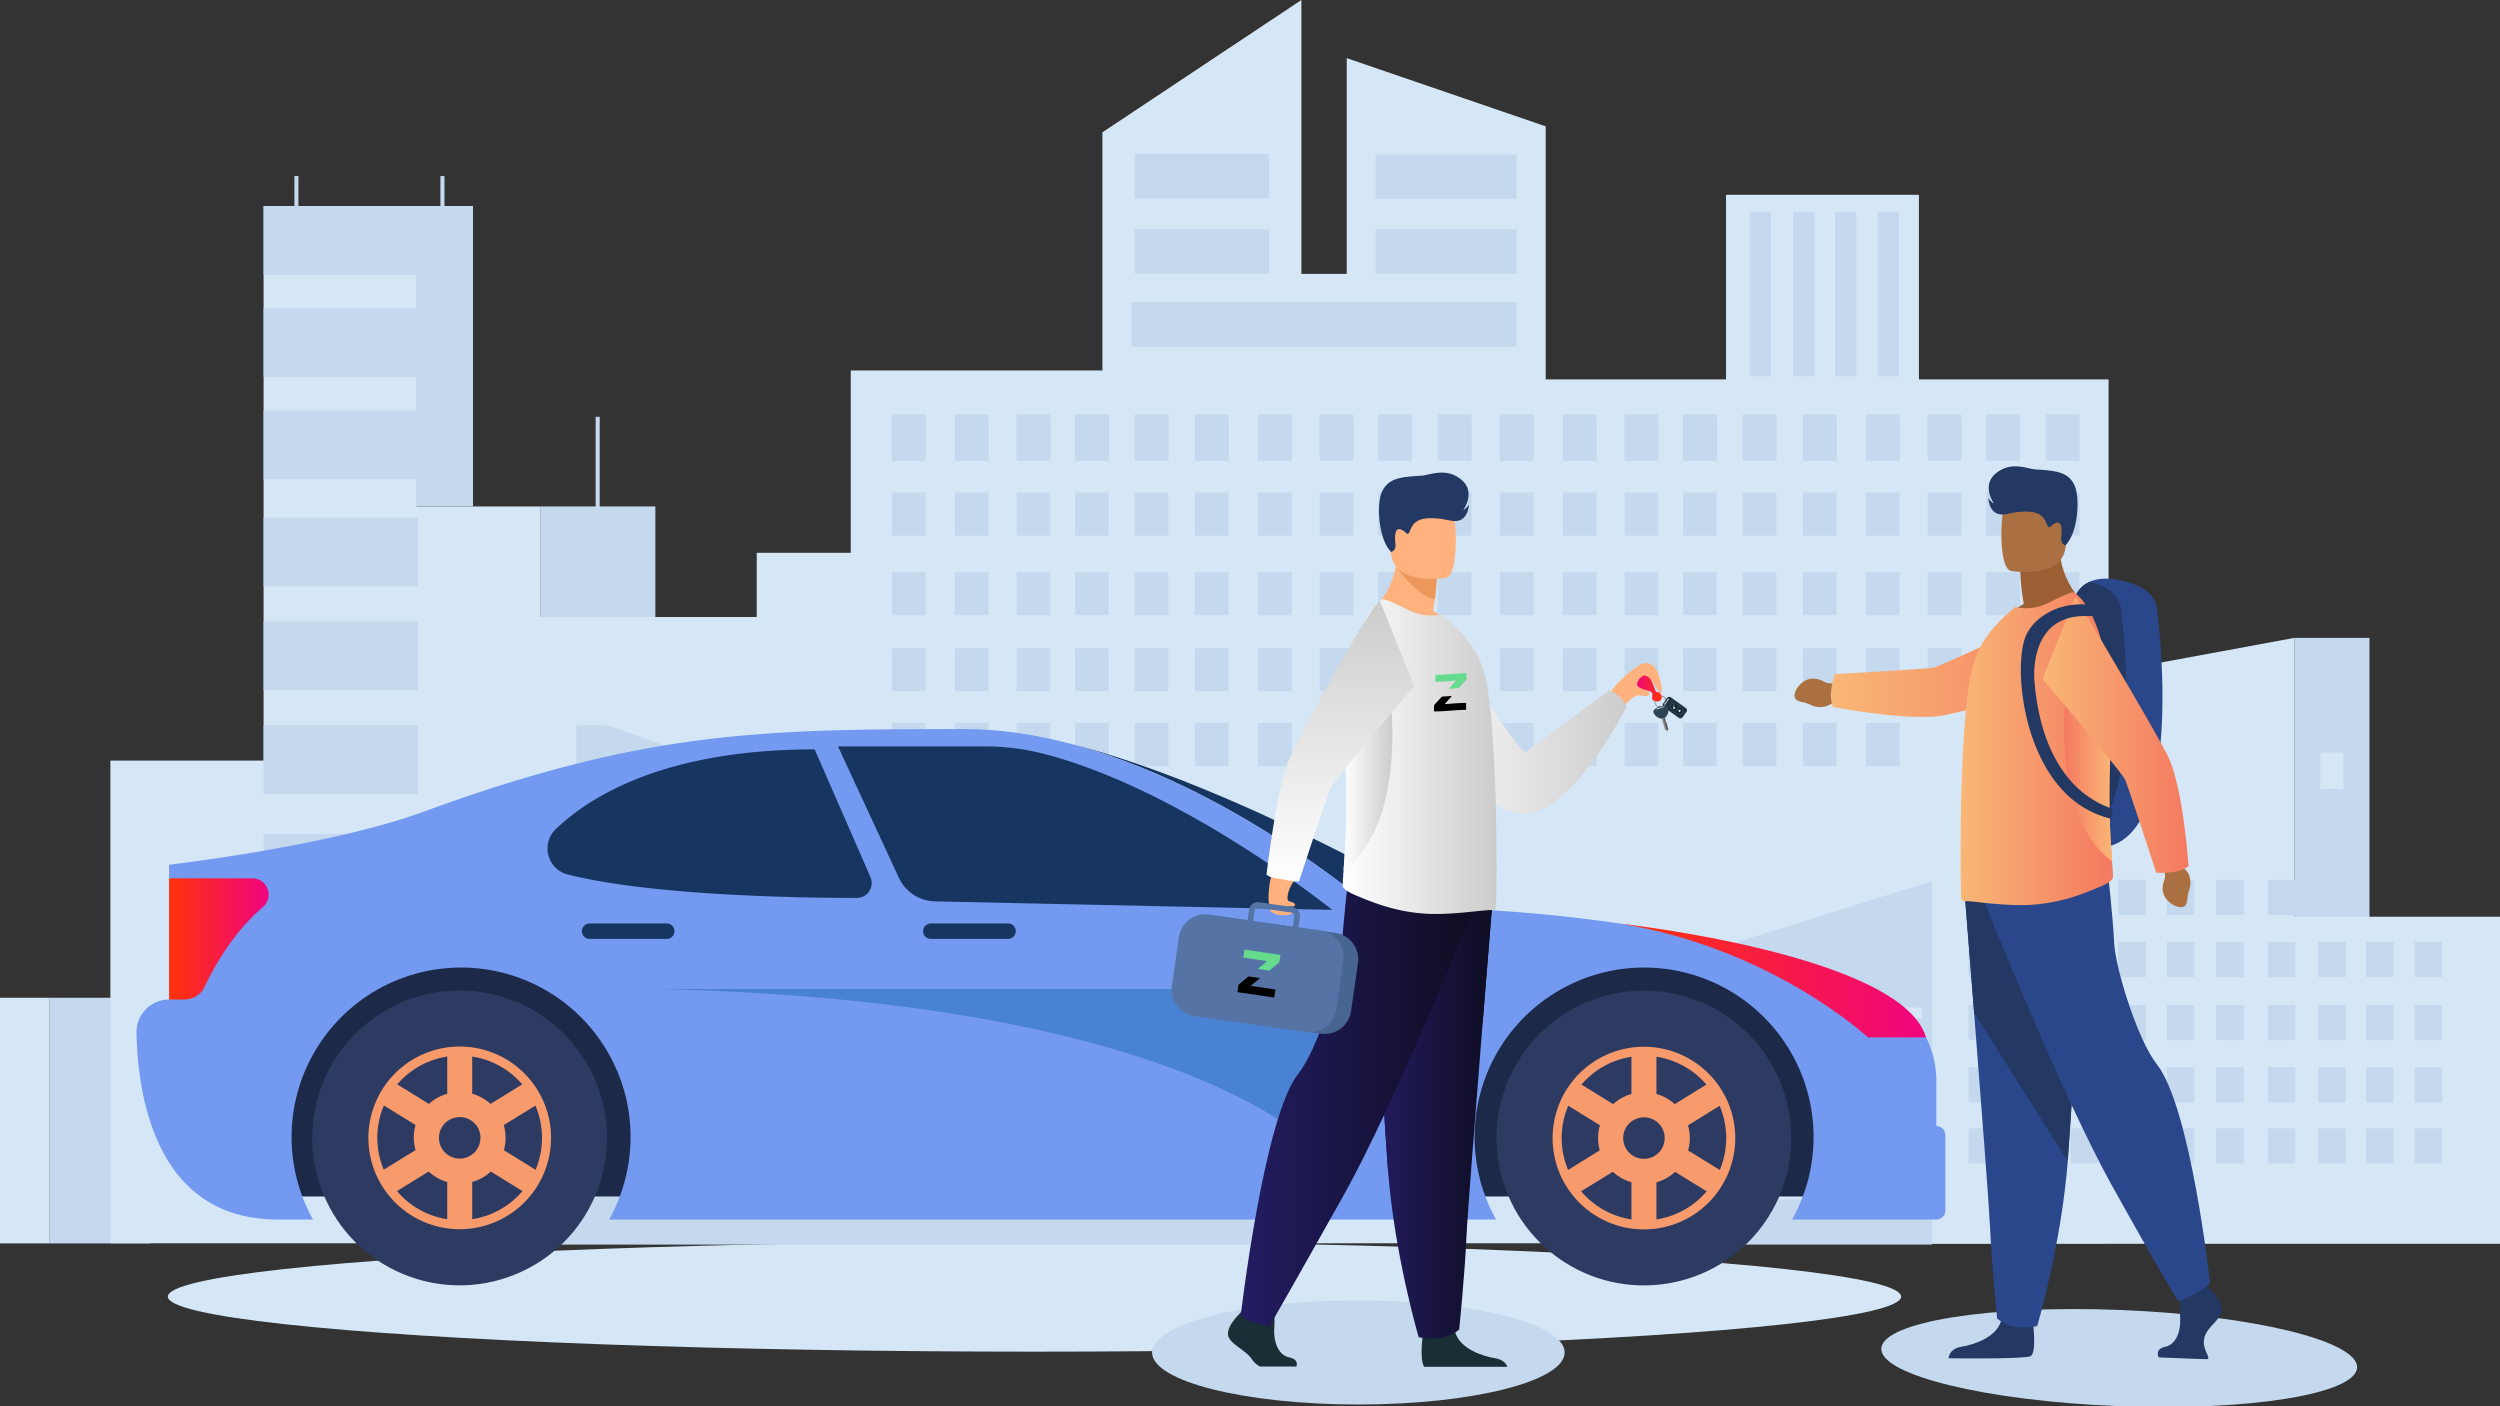 <svg id="Layer_1" data-name="Layer 1" xmlns="http://www.w3.org/2000/svg" xmlns:xlink="http://www.w3.org/1999/xlink" viewBox="0 0 940.79 529.19"><rect x="0" y="0" width="940.79" height="529.19" fill="#333333" stroke="none"/><defs><style>.cls-1{fill:#d5e7f7;}.cls-2{fill:#c4d9ed;}.cls-3{fill:#adc9e0;}.cls-4{fill:#1c2948;}.cls-5{fill:#163560;}.cls-6{fill:#739af0;}.cls-7{fill:url(#linear-gradient);}.cls-8{fill:url(#linear-gradient-2);}.cls-9{fill:#4a82d3;}.cls-10{fill:#2d3a62;}.cls-11{fill:#f79a6c;}.cls-12{fill:#1f3341;}.cls-13{fill:#2d4454;}.cls-14{fill:#122633;}.cls-15{fill:#fff;}.cls-16{fill:#85878a;}.cls-17{fill:#555658;}.cls-18{fill:#808184;}.cls-19{fill:url(#linear-gradient-3);}.cls-20{fill:#1a2e35;}.cls-21{fill:url(#linear-gradient-4);}.cls-22{fill:url(#linear-gradient-5);}.cls-23{fill:url(#linear-gradient-6);}.cls-24{fill:#ffb27d;}.cls-25{fill:url(#linear-gradient-7);}.cls-26{fill:#ed975d;}.cls-27{fill:url(#linear-gradient-8);}.cls-28{fill:url(#linear-gradient-9);}.cls-29{fill:#233862;}.cls-30{fill:url(#linear-gradient-10);}.cls-31{fill:#466591;}.cls-32{fill:#5574a5;}.cls-33{fill:#66db8e;}.cls-34{fill:#2b478b;}.cls-35{fill:#ab7041;}.cls-36{fill:#9c5f33;}.cls-37{fill:url(#linear-gradient-11);}.cls-38{fill:url(#linear-gradient-12);}.cls-39{fill:url(#linear-gradient-13);}.cls-40{fill:url(#linear-gradient-14);}</style><linearGradient id="linear-gradient" x1="609.93" y1="368.99" x2="724.77" y2="368.99" gradientUnits="userSpaceOnUse"><stop offset="0" stop-color="#fe330a"/><stop offset="1" stop-color="#f0047f"/></linearGradient><linearGradient id="linear-gradient-2" x1="63.64" y1="353.32" x2="101.12" y2="353.32" xlink:href="#linear-gradient"/><linearGradient id="linear-gradient-3" x1="615.49" y1="258.5" x2="625.37" y2="258.5" gradientUnits="userSpaceOnUse"><stop offset="0" stop-color="#f0047f"/><stop offset="1" stop-color="#fe330a"/></linearGradient><linearGradient id="linear-gradient-4" x1="516.22" y1="420.63" x2="561.55" y2="420.63" gradientUnits="userSpaceOnUse"><stop offset="0" stop-color="#231c62"/><stop offset="1" stop-color="#0e0d21"/></linearGradient><linearGradient id="linear-gradient-5" x1="516.22" y1="389.08" x2="561.55" y2="389.08" xlink:href="#linear-gradient-4"/><linearGradient id="linear-gradient-6" x1="466.98" y1="414.29" x2="554.14" y2="414.29" xlink:href="#linear-gradient-4"/><linearGradient id="linear-gradient-7" x1="528.92" y1="270.33" x2="612.13" y2="270.33" gradientUnits="userSpaceOnUse"><stop offset="0" stop-color="#fff"/><stop offset="1" stop-color="#ccc"/></linearGradient><linearGradient id="linear-gradient-8" x1="505.26" y1="284.73" x2="563.21" y2="284.73" xlink:href="#linear-gradient-7"/><linearGradient id="linear-gradient-9" x1="505.61" y1="293.85" x2="523.97" y2="293.85" xlink:href="#linear-gradient-7"/><linearGradient id="linear-gradient-10" x1="504.38" y1="331.68" x2="504.38" y2="226.33" xlink:href="#linear-gradient-7"/><linearGradient id="linear-gradient-11" x1="688.92" y1="250.37" x2="791.8" y2="250.37" gradientUnits="userSpaceOnUse"><stop offset="0" stop-color="#f9b776"/><stop offset="1" stop-color="#f47960"/></linearGradient><linearGradient id="linear-gradient-12" x1="737.78" y1="281.75" x2="795.16" y2="281.75" xlink:href="#linear-gradient-11"/><linearGradient id="linear-gradient-13" x1="776.72" y1="290.86" x2="794.83" y2="290.86" gradientUnits="userSpaceOnUse"><stop offset="0" stop-color="#f47960"/><stop offset="1" stop-color="#f9b776"/></linearGradient><linearGradient id="linear-gradient-14" x1="768.64" y1="276.53" x2="823.57" y2="276.53" xlink:href="#linear-gradient-11"/></defs><title>Illustration</title><ellipse class="cls-1" cx="389.29" cy="487.93" rx="326.13" ry="20.72"/><rect class="cls-2" x="18.51" y="375.47" width="38.15" height="92.44"/><rect class="cls-1" y="375.47" width="18.51" height="92.44"/><polygon class="cls-1" points="793.49 467.85 793.49 142.78 735.65 142.78 735.65 142.78 722.12 142.78 722.12 73.31 649.54 73.31 649.54 142.78 581.68 142.78 581.68 47.55 506.8 21.88 506.8 103.06 489.73 103.06 489.73 0 414.85 49.79 414.85 139.41 320.15 139.41 320.15 208.02 284.77 208.02 284.77 232.19 203.49 232.19 203.49 190.58 156.83 190.58 156.83 77.51 99.19 77.51 99.19 286.23 41.54 286.23 41.54 467.85 793.49 467.85"/><rect class="cls-2" x="427.01" y="57.92" width="50.51" height="16.76"/><rect class="cls-2" x="427.01" y="86.24" width="50.51" height="16.76"/><rect class="cls-2" x="99.21" y="154.47" width="58.15" height="25.87"/><rect class="cls-2" x="99.21" y="233.88" width="58.15" height="25.87"/><rect class="cls-2" x="99.21" y="272.96" width="58.15" height="25.87"/><rect class="cls-2" x="99.21" y="313.84" width="58.15" height="25.87"/><rect class="cls-2" x="99.21" y="353.88" width="58.15" height="25.87"/><rect class="cls-2" x="99.21" y="394.77" width="58.15" height="25.87"/><rect class="cls-2" x="517.64" y="86.24" width="53.13" height="16.76"/><rect class="cls-2" x="517.64" y="58.17" width="53.13" height="16.76"/><rect class="cls-2" x="425.73" y="113.71" width="145.04" height="16.76"/><rect class="cls-2" x="99.21" y="194.8" width="58.15" height="25.87"/><rect class="cls-2" x="335.62" y="155.92" width="12.69" height="16.21"/><rect class="cls-2" x="359.36" y="155.92" width="12.69" height="16.21"/><rect class="cls-2" x="382.57" y="155.92" width="12.69" height="16.21"/><rect class="cls-2" x="404.57" y="155.92" width="12.69" height="16.21"/><rect class="cls-2" x="427" y="155.92" width="12.69" height="16.21"/><rect class="cls-2" x="449.68" y="155.92" width="12.69" height="16.21"/><rect class="cls-2" x="473.42" y="155.92" width="12.69" height="16.21"/><rect class="cls-2" x="496.62" y="155.92" width="12.69" height="16.21"/><rect class="cls-2" x="518.62" y="155.92" width="12.69" height="16.21"/><rect class="cls-2" x="541.05" y="155.92" width="12.69" height="16.21"/><rect class="cls-2" x="564.42" y="155.92" width="12.69" height="16.21"/><rect class="cls-2" x="588.16" y="155.92" width="12.69" height="16.21"/><rect class="cls-2" x="611.36" y="155.92" width="12.69" height="16.21"/><rect class="cls-2" x="633.36" y="155.92" width="12.69" height="16.21"/><rect class="cls-2" x="655.79" y="155.92" width="12.69" height="16.21"/><rect class="cls-2" x="678.47" y="155.92" width="12.69" height="16.21"/><rect class="cls-2" x="702.21" y="155.92" width="12.69" height="16.21"/><rect class="cls-2" x="725.42" y="155.92" width="12.69" height="16.21"/><rect class="cls-2" x="747.42" y="155.92" width="12.69" height="16.21"/><rect class="cls-2" x="769.84" y="155.92" width="12.69" height="16.21"/><rect class="cls-2" x="335.62" y="157.21" width="12.69" height="16.21"/><rect class="cls-2" x="359.36" y="157.21" width="12.69" height="16.21"/><rect class="cls-2" x="382.57" y="157.21" width="12.69" height="16.21"/><rect class="cls-2" x="404.57" y="157.21" width="12.69" height="16.21"/><rect class="cls-2" x="427" y="157.21" width="12.69" height="16.21"/><rect class="cls-2" x="449.68" y="157.21" width="12.69" height="16.21"/><rect class="cls-2" x="473.42" y="157.21" width="12.69" height="16.21"/><rect class="cls-2" x="496.62" y="157.21" width="12.69" height="16.21"/><rect class="cls-2" x="518.62" y="157.21" width="12.69" height="16.21"/><rect class="cls-2" x="541.05" y="157.21" width="12.69" height="16.21"/><rect class="cls-2" x="564.42" y="157.21" width="12.69" height="16.21"/><rect class="cls-2" x="588.16" y="157.21" width="12.69" height="16.21"/><rect class="cls-2" x="611.36" y="157.21" width="12.69" height="16.21"/><rect class="cls-2" x="633.36" y="157.21" width="12.69" height="16.21"/><rect class="cls-2" x="655.79" y="157.21" width="12.69" height="16.21"/><rect class="cls-2" x="678.47" y="157.21" width="12.69" height="16.21"/><rect class="cls-2" x="702.21" y="157.21" width="12.69" height="16.21"/><rect class="cls-2" x="725.42" y="157.21" width="12.69" height="16.21"/><rect class="cls-2" x="747.42" y="157.21" width="12.69" height="16.21"/><rect class="cls-2" x="769.84" y="157.21" width="12.69" height="16.21"/><rect class="cls-2" x="335.62" y="185.38" width="12.69" height="16.21"/><rect class="cls-2" x="359.36" y="185.38" width="12.69" height="16.21"/><rect class="cls-2" x="382.57" y="185.38" width="12.69" height="16.21"/><rect class="cls-2" x="404.57" y="185.38" width="12.69" height="16.21"/><rect class="cls-2" x="427" y="185.38" width="12.69" height="16.21"/><rect class="cls-2" x="449.68" y="185.38" width="12.69" height="16.21"/><rect class="cls-2" x="473.42" y="185.38" width="12.69" height="16.21"/><rect class="cls-2" x="496.62" y="185.38" width="12.69" height="16.21"/><rect class="cls-2" x="518.62" y="185.38" width="12.69" height="16.21"/><rect class="cls-2" x="541.05" y="185.38" width="12.69" height="16.21"/><rect class="cls-2" x="564.42" y="185.38" width="12.69" height="16.21"/><rect class="cls-2" x="588.16" y="185.38" width="12.69" height="16.21"/><rect class="cls-2" x="611.36" y="185.38" width="12.69" height="16.21"/><rect class="cls-2" x="633.36" y="185.38" width="12.69" height="16.21"/><rect class="cls-2" x="655.79" y="185.38" width="12.69" height="16.21"/><rect class="cls-2" x="678.47" y="185.38" width="12.69" height="16.21"/><rect class="cls-2" x="702.21" y="185.38" width="12.69" height="16.21"/><rect class="cls-2" x="725.42" y="185.38" width="12.69" height="16.21"/><rect class="cls-2" x="747.42" y="185.38" width="12.69" height="16.21"/><rect class="cls-2" x="769.84" y="185.38" width="12.69" height="16.21"/><rect class="cls-2" x="335.62" y="215.31" width="12.69" height="16.21"/><rect class="cls-2" x="359.36" y="215.31" width="12.69" height="16.21"/><rect class="cls-2" x="382.57" y="215.31" width="12.69" height="16.21"/><rect class="cls-2" x="404.57" y="215.31" width="12.69" height="16.21"/><rect class="cls-2" x="427" y="215.31" width="12.69" height="16.21"/><rect class="cls-2" x="449.68" y="215.31" width="12.69" height="16.21"/><rect class="cls-2" x="473.42" y="215.31" width="12.69" height="16.21"/><rect class="cls-2" x="496.62" y="215.31" width="12.69" height="16.21"/><rect class="cls-2" x="518.62" y="215.31" width="12.69" height="16.21"/><rect class="cls-2" x="541.05" y="215.31" width="12.69" height="16.21"/><rect class="cls-2" x="564.42" y="215.31" width="12.69" height="16.21"/><rect class="cls-2" x="588.16" y="215.31" width="12.69" height="16.21"/><rect class="cls-2" x="611.36" y="215.31" width="12.69" height="16.21"/><rect class="cls-2" x="633.36" y="215.31" width="12.69" height="16.21"/><rect class="cls-2" x="655.79" y="215.31" width="12.69" height="16.21"/><rect class="cls-2" x="678.47" y="215.31" width="12.69" height="16.21"/><rect class="cls-2" x="702.21" y="215.31" width="12.69" height="16.21"/><rect class="cls-2" x="725.42" y="215.31" width="12.69" height="16.21"/><rect class="cls-2" x="747.42" y="215.31" width="12.69" height="16.21"/><rect class="cls-2" x="769.84" y="215.31" width="12.69" height="16.21"/><rect class="cls-2" x="335.62" y="243.92" width="12.69" height="16.21"/><rect class="cls-2" x="359.36" y="243.92" width="12.69" height="16.21"/><rect class="cls-2" x="382.57" y="243.92" width="12.69" height="16.21"/><rect class="cls-2" x="404.57" y="243.92" width="12.69" height="16.21"/><rect class="cls-2" x="427" y="243.92" width="12.69" height="16.21"/><rect class="cls-2" x="449.68" y="243.92" width="12.69" height="16.21"/><rect class="cls-2" x="473.42" y="243.92" width="12.69" height="16.21"/><rect class="cls-2" x="496.62" y="243.92" width="12.69" height="16.21"/><rect class="cls-2" x="518.62" y="243.92" width="12.69" height="16.21"/><rect class="cls-2" x="541.05" y="243.92" width="12.69" height="16.21"/><rect class="cls-2" x="564.42" y="243.92" width="12.69" height="16.21"/><rect class="cls-2" x="588.16" y="243.92" width="12.69" height="16.21"/><rect class="cls-2" x="611.36" y="243.92" width="12.69" height="16.21"/><rect class="cls-2" x="633.36" y="243.92" width="12.69" height="16.21"/><rect class="cls-2" x="655.79" y="243.92" width="12.69" height="16.21"/><rect class="cls-2" x="678.47" y="243.92" width="12.69" height="16.21"/><rect class="cls-2" x="702.21" y="243.92" width="12.69" height="16.21"/><rect class="cls-2" x="747.42" y="243.92" width="12.69" height="16.21"/><rect class="cls-2" x="725.42" y="243.92" width="12.69" height="16.21"/><rect class="cls-2" x="769.84" y="243.92" width="12.69" height="16.21"/><rect class="cls-2" x="335.62" y="272.08" width="12.69" height="16.21"/><rect class="cls-2" x="359.36" y="272.08" width="12.69" height="16.21"/><rect class="cls-2" x="382.57" y="272.08" width="12.69" height="16.21"/><rect class="cls-2" x="404.57" y="272.08" width="12.69" height="16.21"/><rect class="cls-2" x="427" y="272.08" width="12.69" height="16.21"/><rect class="cls-2" x="449.68" y="272.08" width="12.69" height="16.21"/><rect class="cls-2" x="473.42" y="272.08" width="12.69" height="16.21"/><rect class="cls-2" x="496.62" y="272.08" width="12.69" height="16.21"/><rect class="cls-2" x="518.62" y="272.08" width="12.69" height="16.21"/><rect class="cls-2" x="541.05" y="272.08" width="12.69" height="16.21"/><rect class="cls-2" x="564.42" y="272.08" width="12.69" height="16.21"/><rect class="cls-2" x="588.16" y="272.08" width="12.69" height="16.21"/><rect class="cls-2" x="611.36" y="272.08" width="12.69" height="16.21"/><rect class="cls-2" x="633.36" y="272.08" width="12.69" height="16.21"/><rect class="cls-2" x="655.79" y="272.08" width="12.69" height="16.21"/><rect class="cls-2" x="678.47" y="272.08" width="12.69" height="16.21"/><rect class="cls-2" x="702.21" y="272.08" width="12.69" height="16.21"/><rect class="cls-2" x="747.42" y="272.08" width="12.69" height="16.21"/><rect class="cls-2" x="769.84" y="272.08" width="12.69" height="16.21"/><rect class="cls-2" x="863.43" y="240.04" width="28.24" height="173.1"/><rect class="cls-3" x="858.63" y="345.28" width="30.32" height="120.23"/><polygon class="cls-2" points="224.15 190.58 224.15 156.86 225.68 156.86 225.68 190.58 246.62 190.58 246.62 232.19 203.49 232.19 203.49 190.58 224.15 190.58"/><polygon class="cls-2" points="99.21 103.39 99.21 77.52 110.78 77.52 110.78 66.26 112.31 66.26 112.31 77.52 156.55 77.52 157.36 77.52 165.73 77.52 165.73 66.26 167.26 66.26 167.26 77.52 177.99 77.52 177.99 190.58 156.55 190.58 156.55 141.87 99.21 141.87 99.21 116 156.55 116 156.55 103.39 99.21 103.39"/><polygon class="cls-1" points="727.02 265.23 727.02 411.15 863.43 411.15 863.43 240.04 727.02 265.23"/><rect class="cls-1" x="727.02" y="344.97" width="213.77" height="123.09"/><rect class="cls-2" x="740.77" y="378.2" width="10.37" height="13.25"/><rect class="cls-2" x="760.17" y="378.2" width="10.37" height="13.25"/><rect class="cls-2" x="779.14" y="378.2" width="10.37" height="13.25"/><rect class="cls-2" x="797.12" y="378.2" width="10.37" height="13.25"/><rect class="cls-2" x="815.45" y="378.2" width="10.37" height="13.25"/><rect class="cls-2" x="833.99" y="378.2" width="10.37" height="13.25"/><rect class="cls-2" x="853.39" y="378.2" width="10.37" height="13.25"/><rect class="cls-2" x="872.36" y="378.2" width="10.37" height="13.25"/><rect class="cls-2" x="890.34" y="378.2" width="10.37" height="13.25"/><rect class="cls-2" x="908.67" y="378.2" width="10.37" height="13.25"/><rect class="cls-2" x="740.77" y="401.58" width="10.37" height="13.25"/><rect class="cls-2" x="760.17" y="401.58" width="10.37" height="13.25"/><rect class="cls-2" x="779.14" y="401.58" width="10.37" height="13.25"/><rect class="cls-2" x="797.12" y="401.58" width="10.37" height="13.25"/><rect class="cls-2" x="815.45" y="401.58" width="10.37" height="13.25"/><rect class="cls-2" x="833.99" y="401.58" width="10.37" height="13.25"/><rect class="cls-2" x="853.39" y="401.58" width="10.37" height="13.25"/><rect class="cls-2" x="872.36" y="401.58" width="10.37" height="13.25"/><rect class="cls-2" x="890.34" y="401.58" width="10.37" height="13.25"/><rect class="cls-2" x="908.67" y="401.58" width="10.37" height="13.25"/><rect class="cls-2" x="740.77" y="331.09" width="10.37" height="13.25"/><rect class="cls-2" x="760.17" y="331.09" width="10.37" height="13.25"/><rect class="cls-2" x="779.14" y="331.09" width="10.37" height="13.25"/><rect class="cls-2" x="797.12" y="331.09" width="10.37" height="13.25"/><rect class="cls-2" x="815.45" y="331.09" width="10.37" height="13.25"/><rect class="cls-2" x="833.99" y="331.09" width="10.37" height="13.25"/><rect class="cls-2" x="853.39" y="331.09" width="10.37" height="13.25"/><rect class="cls-2" x="872.36" y="331.09" width="10.37" height="13.25"/><rect class="cls-2" x="740.77" y="354.47" width="10.37" height="13.25"/><rect class="cls-2" x="760.17" y="354.47" width="10.37" height="13.25"/><rect class="cls-2" x="779.14" y="354.47" width="10.37" height="13.25"/><rect class="cls-2" x="797.12" y="354.47" width="10.37" height="13.25"/><rect class="cls-2" x="815.45" y="354.47" width="10.37" height="13.25"/><rect class="cls-2" x="833.99" y="354.47" width="10.37" height="13.25"/><rect class="cls-2" x="853.39" y="354.47" width="10.37" height="13.25"/><rect class="cls-2" x="872.36" y="354.47" width="10.37" height="13.25"/><rect class="cls-2" x="890.34" y="354.47" width="10.37" height="13.25"/><rect class="cls-2" x="908.67" y="354.47" width="10.37" height="13.25"/><rect class="cls-2" x="740.77" y="424.6" width="10.37" height="13.25"/><rect class="cls-2" x="760.17" y="424.6" width="10.37" height="13.25"/><rect class="cls-2" x="779.14" y="424.6" width="10.37" height="13.25"/><rect class="cls-2" x="797.12" y="424.6" width="10.37" height="13.25"/><rect class="cls-2" x="815.45" y="424.6" width="10.37" height="13.25"/><rect class="cls-2" x="833.99" y="424.6" width="10.37" height="13.25"/><rect class="cls-2" x="853.39" y="424.6" width="10.37" height="13.25"/><rect class="cls-2" x="872.36" y="424.6" width="10.37" height="13.25"/><rect class="cls-2" x="890.34" y="424.6" width="10.37" height="13.25"/><rect class="cls-2" x="908.67" y="424.6" width="10.37" height="13.25"/><rect class="cls-1" x="742.43" y="283.22" width="8.72" height="13.67"/><rect class="cls-1" x="828.98" y="283.22" width="8.72" height="13.67"/><rect class="cls-1" x="873.19" y="283.22" width="8.72" height="13.67"/><rect class="cls-2" x="189.04" y="314.29" width="290.72" height="154.07" transform="translate(668.81 782.65) rotate(180)"/><rect class="cls-1" x="370.68" y="329.63" width="15.5" height="21.44" transform="translate(756.86 680.71) rotate(180)"/><rect class="cls-1" x="342.53" y="329.63" width="15.5" height="21.44" transform="translate(700.56 680.71) rotate(180)"/><rect class="cls-1" x="315.19" y="329.63" width="15.5" height="21.44" transform="translate(645.89 680.71) rotate(180)"/><rect class="cls-1" x="287.68" y="329.63" width="15.5" height="21.44" transform="translate(590.86 680.71) rotate(180)"/><rect class="cls-1" x="260.35" y="329.63" width="15.5" height="21.44" transform="translate(536.2 680.71) rotate(180)"/><rect class="cls-1" x="231.68" y="329.63" width="15.5" height="21.44" transform="translate(478.86 680.71) rotate(180)"/><rect class="cls-1" x="204.35" y="329.63" width="15.5" height="21.44" transform="translate(424.2 680.71) rotate(180)"/><rect class="cls-1" x="452.86" y="361.35" width="15.5" height="21.44" transform="translate(921.22 744.13) rotate(180)"/><rect class="cls-1" x="425.53" y="361.35" width="15.5" height="21.44" transform="translate(866.55 744.13) rotate(180)"/><rect class="cls-1" x="398.01" y="361.35" width="15.5" height="21.44" transform="translate(811.52 744.13) rotate(180)"/><rect class="cls-1" x="370.68" y="361.35" width="15.5" height="21.44" transform="translate(756.86 744.13) rotate(180)"/><rect class="cls-1" x="342.53" y="361.35" width="15.5" height="21.44" transform="translate(700.56 744.13) rotate(180)"/><rect class="cls-1" x="315.19" y="361.35" width="15.5" height="21.44" transform="translate(645.89 744.13) rotate(180)"/><rect class="cls-1" x="287.68" y="361.35" width="15.5" height="21.44" transform="translate(590.86 744.13) rotate(180)"/><rect class="cls-1" x="260.35" y="361.35" width="15.5" height="21.44" transform="translate(536.2 744.13) rotate(180)"/><rect class="cls-1" x="231.68" y="361.35" width="15.5" height="21.44" transform="translate(478.86 744.13) rotate(180)"/><rect class="cls-1" x="204.35" y="361.35" width="15.5" height="21.44" transform="translate(424.2 744.13) rotate(180)"/><rect class="cls-1" x="452.86" y="395.41" width="15.5" height="21.44" transform="translate(921.22 812.26) rotate(180)"/><rect class="cls-1" x="425.53" y="395.41" width="15.5" height="21.44" transform="translate(866.55 812.26) rotate(180)"/><rect class="cls-1" x="398.01" y="395.41" width="15.5" height="21.44" transform="translate(811.52 812.26) rotate(180)"/><rect class="cls-1" x="370.68" y="395.41" width="15.5" height="21.44" transform="translate(756.86 812.26) rotate(180)"/><rect class="cls-1" x="342.53" y="395.41" width="15.5" height="21.44" transform="translate(700.56 812.26) rotate(180)"/><rect class="cls-1" x="315.19" y="395.41" width="15.5" height="21.44" transform="translate(645.89 812.26) rotate(180)"/><rect class="cls-1" x="287.68" y="395.41" width="15.5" height="21.44" transform="translate(590.86 812.26) rotate(180)"/><rect class="cls-1" x="260.35" y="395.41" width="15.5" height="21.44" transform="translate(536.2 812.26) rotate(180)"/><rect class="cls-1" x="231.68" y="395.41" width="15.5" height="21.44" transform="translate(478.86 812.26) rotate(180)"/><rect class="cls-1" x="204.35" y="395.41" width="15.5" height="21.44" transform="translate(424.2 812.26) rotate(180)"/><rect class="cls-1" x="452.86" y="427.12" width="15.5" height="21.44" transform="translate(921.22 875.68) rotate(180)"/><rect class="cls-1" x="425.53" y="427.12" width="15.5" height="21.44" transform="translate(866.55 875.68) rotate(180)"/><polygon class="cls-2" points="289.2 320.88 228.53 320.88 228.53 272.96 289.2 294 289.2 320.88"/><polygon class="cls-2" points="588.19 468.37 727.02 468.37 727.02 331.54 588.19 375.08 588.19 468.37"/><rect class="cls-1" x="591.85" y="379.16" width="131.5" height="4.23" transform="translate(1315.2 762.55) rotate(180)"/><rect class="cls-1" x="591.85" y="392.75" width="131.5" height="4.23" transform="translate(1315.2 789.73) rotate(180)"/><rect class="cls-1" x="591.85" y="406.34" width="131.5" height="4.23" transform="translate(1315.2 816.91) rotate(180)"/><rect class="cls-1" x="591.85" y="419.93" width="131.5" height="4.23" transform="translate(1315.2 844.1) rotate(180)"/><rect class="cls-1" x="591.85" y="433.52" width="131.5" height="4.23" transform="translate(1315.2 871.27) rotate(180)"/><rect class="cls-1" x="591.85" y="447.11" width="131.5" height="4.23" transform="translate(1315.2 898.45) rotate(180)"/><rect class="cls-2" x="216.87" y="272.96" width="11.67" height="40.88" transform="translate(445.4 586.8) rotate(180)"/><rect class="cls-1" x="246.16" y="288.66" width="14.04" height="23.67" transform="translate(553.67 47.31) rotate(90)"/><rect class="cls-2" x="706.56" y="79.79" width="8.05" height="61.83" transform="translate(1421.16 221.42) rotate(180)"/><rect class="cls-2" x="690.56" y="79.79" width="8.04" height="61.83" transform="translate(1389.16 221.42) rotate(180)"/><rect class="cls-2" x="674.77" y="79.79" width="8.04" height="61.83" transform="translate(1357.59 221.42) rotate(180)"/><rect class="cls-2" x="658.44" y="79.79" width="8.04" height="61.83" transform="translate(1324.92 221.42) rotate(180)"/><polygon class="cls-4" points="104.16 450.25 695.4 450.25 671.39 361.58 104.16 361.58 104.16 450.25"/><path class="cls-5" d="M373.46,274.79Z"/><path class="cls-5" d="M543.28,341.64h0q-13.31-.5-27.65-.51s-52.95-46-114.21-61.6C464.4,295.08,543.28,341.64,543.28,341.64Z"/><path class="cls-6" d="M63.64,376.14V325.4s59.53-6.81,95.53-19.85C242.51,274.94,287.3,274.37,363,274.37c57.47,0,115.67,38.48,140.36,57a49.85,49.85,0,0,0,28.82,9.93c90.9,2,147.1,20.13,175,32.39a36,36,0,0,1,21.5,33v17.08h0a3.4,3.4,0,0,1,3.4,3.4v28.35a3.4,3.4,0,0,1-3.4,3.4H674.42a63.78,63.78,0,1,0-111.44,0H229.23a63.78,63.78,0,1,0-111.44,0H104.46c-46.12,0-52.66-47.17-53.09-70.29A12.26,12.26,0,0,1,63.64,376.14Z"/><path class="cls-5" d="M392.2,283.53c52.66,13.33,109.12,58.87,109.12,58.87l-149.45-3.19a15.38,15.38,0,0,1-13.61-8.9l-22.9-49.42h55.42A87.38,87.38,0,0,1,392.2,283.53Z"/><path class="cls-5" d="M306.57,282l21,48.06a5.61,5.61,0,0,1-5.13,7.84c-21.17,0-76.76-.78-108.76-8.8a10.11,10.11,0,0,1-4.55-17.08C222.12,299.57,250.4,282,306.57,282Z"/><path class="cls-7" d="M724.77,390.38H702.93s-35.7-33.33-93-42.78C609.93,347.6,715.78,359.26,724.77,390.38Z"/><path class="cls-8" d="M63.64,376.14h5.78A8.38,8.38,0,0,0,77,371.35c3.34-7.06,10.68-20.49,21.93-30a6.13,6.13,0,0,0-4-10.81H63.64Z"/><path class="cls-5" d="M350.3,353.32h29.05a2.9,2.9,0,0,0,2.9-2.91h0a2.9,2.9,0,0,0-2.9-2.9H350.3a2.9,2.9,0,0,0-2.91,2.9h0A2.91,2.91,0,0,0,350.3,353.32Z"/><path class="cls-5" d="M221.89,353.32h29a2.91,2.91,0,0,0,2.91-2.91h0a2.9,2.9,0,0,0-2.91-2.9h-29a2.9,2.9,0,0,0-2.91,2.9h0A2.91,2.91,0,0,0,221.89,353.32Z"/><path class="cls-9" d="M246.48,372.17H508.36a13.89,13.89,0,0,1,11.87,21.1L503.36,421a12.15,12.15,0,0,1-17.43,3.59C463.53,408.62,399,375.5,246.48,372.17Z"/><circle class="cls-10" cx="172.98" cy="428.2" r="55.47" transform="translate(-163.56 111.95) rotate(-24.78)"/><path class="cls-11" d="M173,393.83a34.37,34.37,0,1,1-34.37,34.37A34.37,34.37,0,0,1,173,393.83Zm-4.7,3.77a30.9,30.9,0,0,0-18.8,10.46l11.91,7.36a17.12,17.12,0,0,1,6.89-3.82Zm9.41,0v14a17,17,0,0,1,6.88,3.82l11.92-7.36A30.93,30.93,0,0,0,177.69,397.6Zm23.84,42.6a31.1,31.1,0,0,0-.06-24.15l-11.91,7.35a17.34,17.34,0,0,1,.68,4.8,16.94,16.94,0,0,1-.64,4.64Zm-23.84,18.6a30.9,30.9,0,0,0,18.9-10.58l-11.9-7.35a17.14,17.14,0,0,1-7,3.93Zm3.1-30.6A7.81,7.81,0,1,0,173,436,7.81,7.81,0,0,0,180.79,428.2Zm-12.51,30.6v-14a17.14,17.14,0,0,1-7-3.93l-11.9,7.35A30.9,30.9,0,0,0,168.28,458.8Zm-11.92-26a17.34,17.34,0,0,1,0-9.44l-11.91-7.35a31,31,0,0,0-.06,24.15Z"/><circle class="cls-10" cx="618.64" cy="428.28" r="55.47" transform="translate(-90.52 679.73) rotate(-54.22)"/><path class="cls-11" d="M618.64,393.91a34.37,34.37,0,1,1-34.37,34.37A34.37,34.37,0,0,1,618.64,393.91Zm-4.7,3.77a30.9,30.9,0,0,0-18.8,10.46l11.91,7.36a17.36,17.36,0,0,1,6.89-3.82Zm9.41,0v14a17.26,17.26,0,0,1,6.88,3.82l11.92-7.36A30.93,30.93,0,0,0,623.35,397.68Zm23.84,42.61a31.12,31.12,0,0,0-.06-24.16l-11.91,7.36a17.22,17.22,0,0,1,.68,4.79,16.94,16.94,0,0,1-.64,4.64Zm-23.84,18.6a30.92,30.92,0,0,0,18.9-10.59L630.35,441a17.14,17.14,0,0,1-7,3.93Zm3.1-30.61a7.81,7.81,0,1,0-7.81,7.81A7.81,7.81,0,0,0,626.45,428.28Zm-12.51,30.61v-14a17.14,17.14,0,0,1-7-3.93L595,448.3A30.92,30.92,0,0,0,613.94,458.89Zm-11.92-26a17.3,17.3,0,0,1,.05-9.43l-11.91-7.36a31,31,0,0,0-.06,24.16Z"/><ellipse class="cls-2" cx="511.17" cy="508.95" rx="77.63" ry="19.59"/><path class="cls-12" d="M627.37,262.65l-1.47,2.06a1,1,0,0,0,.23,1.4l5.65,4.05a1,1,0,0,0,1.4-.23l1.47-2.06a1,1,0,0,0-.23-1.4l-5.65-4.05A1,1,0,0,0,627.37,262.65Zm.58.61-1.3,1.8a.2.2,0,0,1-.29.05.21.21,0,0,1-.05-.29l1.3-1.81a.21.21,0,1,1,.34.25Z"/><ellipse class="cls-13" cx="630.93" cy="266.76" rx="1.47" ry="2.85" transform="translate(46.48 624.05) rotate(-54.36)"/><path class="cls-14" d="M631.48,265.73a.11.11,0,0,0,0-.15c-1.05-.67-2.14-.79-2.53-.26s.09,1.53,1.05,2.31a.11.11,0,0,0,.16,0Z"/><path class="cls-14" d="M630.39,267.8a.1.1,0,0,0,0,.15c1,.66,2.14.79,2.52.25s-.08-1.53-1.05-2.31a.1.1,0,0,0-.15,0Z"/><path class="cls-15" d="M632,267.15l-.14-.11a.31.31,0,0,0-.36.51l.14.1,0,0,.47.33.41-.58-.46-.33Zm-.46.34a.23.23,0,0,1,0-.33.24.24,0,0,1,.33-.06l.14.11-.28.38Z"/><path class="cls-15" d="M629.66,265.5a.31.31,0,0,0,.08.43l.14.1,0,0,0,0-.34.47.47.33.41-.58L630,266l0,0,0,0,0,0-.14-.1a.24.24,0,1,1,.27-.39l.19.14,0-.06-.18-.14A.32.32,0,0,0,629.66,265.5Z"/><polygon class="cls-16" points="626.53 270.02 625.93 270.21 625.34 270.39 626.62 274.6 627.42 275.08 627.81 274.24 627.76 274.06 627.51 273.93 627.64 273.68 627.6 273.56 627.35 273.43 627.49 273.18 627.45 273.06 627.2 272.93 627.33 272.68 627.14 272.06 626.9 271.92 626.71 271.31 626.78 271.18 626.65 271.1 626.64 271.09 626.72 270.96 626.6 270.9 626.72 270.67 626.53 270.02"/><polygon class="cls-17" points="626.61 270.29 626.01 270.47 627.42 275.08 627.81 274.24 627.76 274.06 627.51 273.93 627.64 273.68 627.6 273.56 627.35 273.43 627.49 273.18 627.45 273.06 627.2 272.93 627.33 272.68 627.14 272.06 626.9 271.92 626.71 271.31 626.78 271.18 626.65 271.1 626.64 271.09 626.72 270.96 626.6 270.9 626.72 270.67 626.61 270.29"/><path class="cls-13" d="M626.83,265.67a3.47,3.47,0,0,0-.64-.06,5.29,5.29,0,0,0-2.89.86c-.6.39-1.38,1-1,1.81a3.83,3.83,0,0,0,2.49,2.08,1.71,1.71,0,0,0,.95,0l.18-.05.18-.06a1.79,1.79,0,0,0,.82-.5,3.82,3.82,0,0,0,.91-3.12C627.79,266,627.33,265.78,626.83,265.67Zm-.64.45-1.37.42-1.38.41a.1.1,0,0,1-.09-.18,4.15,4.15,0,0,1,1.33-.67,4.31,4.31,0,0,1,1.49-.19A.11.11,0,0,1,626.19,266.12Z"/><path class="cls-18" d="M626.38,265.77a2.28,2.28,0,1,1,.27-3.22A2.29,2.29,0,0,1,626.38,265.77Zm-2.76-3.27a2,2,0,1,0,2.8.24A2,2,0,0,0,623.62,262.5Z"/><path class="cls-13" d="M623.78,266.19a4.39,4.39,0,0,1,.78-.32l.55.12a5.37,5.37,0,0,0-.89.28A.32.32,0,0,1,623.78,266.19Z"/><path class="cls-12" d="M626.7,263.59l.48-.67.27.31-.72,1S626.7,263.59,626.7,263.59Z"/><path class="cls-19" d="M620.13,253.11c-1.52-.87-4.89,3.22-4.62,4.81s5,1.54,6.11,2.77c.45.5-.17,2.17.28,2.67s2.26,1.07,3.09.07a2,2,0,0,0-1-3c-.23-.1-.84.07-.92-.17-1-3.15-2.31-5.31-2.92-7.12"/><path class="cls-20" d="M487.87,514.24l-13.68,0-.05,0a8.09,8.09,0,0,1-3-2.69c-2.13-3.33-8-5.65-8.9-8.71-1.06-3.59,4.42-8.64,4.42-8.64l.92-1.18,2.51-6.43,9.07,2.14s.23,2.15.36,4.9c.09,2,.14,4.27,0,6.28-.28,4.79,1.33,9.95,5.6,10.89C488.31,511.45,488.16,513.31,487.87,514.24Z"/><path class="cls-20" d="M567.27,514.35l-31.29,0c-1.5-1.83-.94-8.59-.71-10.79l.08-.7s10.7-8.5,12.16-2c0,.2.1.4.15.6,1.85,6.1,10.13,8.88,14.92,9.66C565.7,511.61,566.84,513.23,567.27,514.35Z"/><path class="cls-21" d="M561.55,340.31s-1.65,20.17-3.59,44.41c-2.64,32.93-5.81,73.38-6.13,81-.55,13.31-2.72,34.59-2.72,34.59s-5.08,5.05-15.23,2.91c0,0-9-30.4-11.54-62.56l-.12-1.59c-2.35-32.74-6-101.67-6-101.67Z"/><path class="cls-22" d="M561.55,340.31s-1.65,20.17-3.59,44.41l-35.62,56-.12-1.59c-2.35-32.74-6-101.67-6-101.67Z"/><path class="cls-23" d="M554.14,342.69s-29.35,73-48.62,107.32-27.8,49.11-27.8,49.11-9.74-1.61-10.74-4.6c0,0,8.68-74.31,21.58-90.44,7.29-9.12,15.87-36.51,16.29-46.09s2.64-28.53,2.64-28.53Z"/><path class="cls-24" d="M606.39,260.15c-.16-.35,6.23-7.72,11.39-10.28,1.65-.83,3.74.09,4.61.89,1.89,1.74,3.78,9.94,2.46,10-.33,0-2.57-3.89-3.58-5.07a4.58,4.58,0,0,0-2.37-1.48c-1.24,0-2.94,2.2-2.83,3.43.15,1.6,5.11,2.23,4.64,3.62-.42,1.22-3.37.27-4.64.47-1.44.22-5,3.9-5,3.9Z"/><path class="cls-25" d="M541.84,234.4s23.62,41.19,32.2,48.77l31.53-23.36a11.5,11.5,0,0,1,6.56,6s-19.18,38.81-38,40.43-45.2-46.61-45.2-46.61Z"/><path class="cls-24" d="M547,236.19c-11.44,3.58-31.19-6.14-31.19-6.14s10.54-7.87,10-24.25l8.83,7.1,6,4.83a72.06,72.06,0,0,1-.69,7.82c-.17,1.31-.39,2.77-.67,4.37A27.35,27.35,0,0,1,547,236.19Z"/><path class="cls-26" d="M540.65,217.73a72.06,72.06,0,0,1-.69,7.82c-6.65-1.14-14.17-11.87-14.17-11.87a21.41,21.41,0,0,1,8.87-.78Z"/><path class="cls-24" d="M544.15,217.47s-18.88,3.1-20.64-8.65-5.37-19.25,6.61-21.73,15,1.66,16.54,5.44S549,216.36,544.15,217.47Z"/><path class="cls-27" d="M562.81,342a1.86,1.86,0,0,1-1.21.46c-4.29-.07-16.8,2.29-27.39,1.19-8.92-.86-16.82-3.51-25.3-7.31-1.12-.51-3.71-1.89-3.65-3.14s.18-3.37.35-5.88a313.23,313.23,0,0,0,.68-41.05c-.17-3.23-.27-6.43-.27-9.57-.06-23.47,4.64-44.11,14-51.08.81-.57,5.72,1.83,10.24,4.06a18.78,18.78,0,0,0,12.3,1.5l3.94,3.48c4.8,4.46,10.06,10.51,12.33,19.69,1.94,7.82,3.06,21.9,3.67,36.5.28,6.62.5,13.29.55,19.62v.23c0,.62,0,1.31,0,1.94C563.34,328.88,563.09,341.76,562.81,342Z"/><path class="cls-28" d="M505.61,327.31a313.23,313.23,0,0,0,.68-41.05c-.17-3.23-.27-6.43-.27-9.57,3.92-9.45,7.12-16.3,7.12-16.3l9.86,0S530.15,309.58,505.61,327.31Z"/><path class="cls-29" d="M523.5,207.69s1.94-.32,1.63-3-.3-6.13,1.87-5.48,2.27,2.38,3.16,1.37.92-5.27,7.37-5.55,9.08,1.95,12.08.64,3.17-5.84,3.17-5.84a5.16,5.16,0,0,1-2.15,2.13s5-6.82-.77-11.51-11.71-1.63-15.06-1.43c-7.4.44-12.17.87-14.59,5.71S518.76,203,523.5,207.69Z"/><path class="cls-30" d="M481.48,331.21a32.65,32.65,0,0,0,7.39.42s10.58-32.41,11.94-35.37,31.34-38,31.34-38L519.4,226.35c-2.23-1.28-32.87,54.23-35.42,62.23-4.16,13-7.38,40.56-7.38,40.56A13.52,13.52,0,0,0,481.48,331.21Z"/><path class="cls-24" d="M484.92,341.11c-2.1-.17-1.31,1.12-1.31,1.12s5.05,1.35,1.4,2c-4.64.79-6.83-1.23-6.83-1.23-1.89-5.39.12-12.86.12-12.86l8.66,1.56c-1.62,1.44-3.58,7.29-1.67,7.53C487.36,339.48,488.94,341.43,484.92,341.11Z"/><path class="cls-31" d="M455.06,383l42,6a10.05,10.05,0,0,0,11.35-8.49l2.62-18.11a10.07,10.07,0,0,0-8.5-11.36l-42.05-6a10.07,10.07,0,0,0-11.35,8.5l-2.61,18.1A10,10,0,0,0,455.06,383Z"/><path class="cls-32" d="M504.92,356.45h0a10.12,10.12,0,0,0-6.95-6.07h0c-.32-.08-.64-.14-1-.19l-8.36-1.2.56-3.91a3.31,3.31,0,0,0-2.82-3.75l-2.18-.32-8.78-1.26-1.59-.22a3.33,3.33,0,0,0-3.76,2.8l-.57,3.92-14.44-2.07a10.1,10.1,0,0,0-11.41,8.51L441,371a10.07,10.07,0,0,0,8.54,11.37l41.94,6a10.67,10.67,0,0,0,2.18.07h0a10.11,10.11,0,0,0,9.22-8.59l2.65-18.35A9.87,9.87,0,0,0,504.92,356.45Zm-32.8-13.83a1.23,1.23,0,0,1,1-1,1.2,1.2,0,0,1,.38,0l1.86.27,6.92,1,3.76.54a1.25,1.25,0,0,1,1.06,1.4l-.57,3.92-15-2.16Z"/><polygon class="cls-33" points="481.86 359.35 481.45 362.13 477.63 365.26 473.28 364.62 476.84 361.69 467.86 360.36 468.31 357.34 481.86 359.35"/><polygon points="479.94 372.37 479.49 375.4 465.65 373.35 466.06 370.56 469.87 367.43 474.2 368.07 470.64 370.99 479.94 372.37"/><path class="cls-33" d="M551.87,253.36l0,2.38c-1,1-1.93,2.09-2.89,3.18-1.26.08-2.51.19-3.76.29l2.7-3.11c-2.59.18-5.17.47-7.76.45,0-.87,0-1.73.07-2.59C544.09,254,548,253.31,551.87,253.36Z"/><path d="M551.72,264.51l0,2.6c-4,0-8.06.7-12.1.59,0-.8,0-1.59.07-2.39q1.47-1.51,2.92-3.15c1.26-.06,2.51-.17,3.77-.27-.91,1-1.82,2.08-2.73,3.1C546.32,264.81,549,264.49,551.72,264.51Z"/><ellipse class="cls-2" cx="795.81" cy="510.8" rx="18.08" ry="89.52" transform="matrix(0.04, -1, 1, 0.04, 254.86, 1286.43)"/><path class="cls-34" d="M789.29,319a14.55,14.55,0,0,1-6.61-1.46c-23.81-11.81-1.71-93-1.71-93a10,10,0,0,1,5.45-5.62c2.25-1,5.37-1.54,9.7-.83,12.52,2.08,14.94,7.28,15.44,10.19S823.42,318.84,789.29,319Z"/><path class="cls-29" d="M782.68,317.54c-23.81-11.81-1.71-93-1.71-93a10,10,0,0,1,5.45-5.62c9.2,2.41,11.11,6.78,11.61,9.36C798.49,231,808.23,306.23,782.68,317.54Z"/><path class="cls-29" d="M831.66,485.13s5.43,5,4.37,8.6-6,6-6.62,10.32,3.21,7.42.83,7.42-17.87-.67-17.87-.67-1.75-3.07,2.48-4,5.83-6.06,5.57-10.82a84.73,84.73,0,0,1,.39-11.11l9-2.12Z"/><path class="cls-29" d="M765.12,498.58s1.33,10.58-1,11.77-30.83.79-30.83.79,0-3.57,4.9-4.36,13.49-3.71,15-10.19S765.12,498.58,765.12,498.58Z"/><path class="cls-34" d="M739.4,337s1.6,20,3.49,44.16c2.57,32.74,5.66,73,6,80.58.53,13.23,2.65,34.4,2.65,34.4s5,5,15.08,2.9c0,0,9-30.21,11.52-62.17l.12-1.58c2.38-32.55,6.08-101.07,6.08-101.07Z"/><path class="cls-29" d="M739.4,337s1.6,20,3.49,44.16l35.21,55.71.12-1.58c2.38-32.55,6.08-101.07,6.08-101.07Z"/><path class="cls-34" d="M746.74,339.36s29,72.62,48,106.75,25,43.66,25,43.66,10.91-4.37,11.9-7.35c0,0-7.28-65.88-20-81.95-7.21-9.07-15.67-36.31-16.07-45.83S793,326.26,793,326.26Z"/><path class="cls-35" d="M695.57,257l-6.1.21a6.82,6.82,0,0,1-3.39-.84c-2.19-1.15-6.53-2.4-10.08,3,0,0-1.85,3.34.55,4.3s1.57.18,4.94,1.62a7.65,7.65,0,0,0,6.89,0,6.78,6.78,0,0,1,5.14-.52l5.57,1.39Z"/><path class="cls-36" d="M761.59,227.26a85.73,85.73,0,0,1-1.32-12.11L775,203.3c-.55,16.29,9.89,24.12,9.89,24.12s-19.59,9.64-30.91,6.07A27.21,27.21,0,0,1,761.59,227.26Z"/><path class="cls-35" d="M756.8,214.88s18.7,3.1,20.46-8.57,5.35-19.14-6.51-21.61-14.86,1.62-16.4,5.38S752,213.77,756.8,214.88Z"/><path class="cls-37" d="M689,260.86a31.81,31.81,0,0,1,1.47-7.19s33.83-1.86,37-2.41,44.46-20.32,44.46-20.32l19.9,22.51s-53.15,14.66-61.26,15.89c-13.4,2-40.84-3.29-40.84-3.29A13.33,13.33,0,0,1,689,260.86Z"/><path class="cls-38" d="M795.16,330c0,.67-.71,1.41-1.58,2a15.16,15.16,0,0,1-2,1.12c-2.5,1.12-4.95,2.12-7.37,3a67.66,67.66,0,0,1-17.68,4.2c-6.62.67-14,0-19.6-.54-3.17-.38-5.75-.67-7.33-.67h-.21a1.8,1.8,0,0,1-1.2-.45c-.25-.17-.46-10.08-.33-23.39,0-1.88,0-3.79,0-5.79a15.9,15.9,0,0,1,.08-2v-.21c0-6.24.25-12.86.54-19.39v-.13c.62-14.52,1.75-28.51,3.7-36.29,2.25-9.11,7.5-15.1,12.24-19.56l3.91-3.45a8.7,8.7,0,0,0,1,.17A18.19,18.19,0,0,0,770.52,227c4.46-2.2,9.37-4.62,10.16-4,.08.08.21.16.29.25a18.45,18.45,0,0,1,3.74,4.08c.09,0,.09,0,.09.08h0a33.31,33.31,0,0,1,2.58,4.49,54.25,54.25,0,0,1,3.33,9c2.54,9.12,3.79,20.6,3.74,32.88,0,3.12-.08,6.28-.29,9.49,0,.91-.08,1.79-.12,2.66-.38,8-.33,15.31-.13,21.76v.21c.21,6.54.59,12.07.88,16.19C795,326.62,795.12,328.62,795.16,330Z"/><path class="cls-39" d="M794.83,324.13a313.54,313.54,0,0,1-.62-40.81c.18-3.21.28-6.39.29-9.52-3.87-9.39-7-16.21-7-16.21H777.7S770.55,306.48,794.83,324.13Z"/><path class="cls-29" d="M777.27,205.19s-1.91-.33-1.6-3,.3-6.1-1.85-5.45-2.25,2.36-3.14,1.36-.9-5.24-7.29-5.54-9,1.94-12,.63-3.13-5.81-3.13-5.81a5.13,5.13,0,0,0,2.13,2.12s-5-6.79.78-11.44,11.6-1.61,14.92-1.4c7.33.44,12.06.88,14.45,5.69S782,200.55,777.27,205.19Z"/><path class="cls-35" d="M810.79,319.47l3.64,8.56a4.28,4.28,0,0,1,0,3.24c-.89,2.3-1.63,6.75,4.17,9.66,0,0,3.53,1.45,4.21-1s0-1.58,1.05-5.09c.91-3.08.31-6.06-1.55-7.59a3.33,3.33,0,0,1-1-2.24l-.57-5.45Z"/><path class="cls-40" d="M818.74,328a31.8,31.8,0,0,1-7.33.41S801,296.21,799.63,293.27s-31-37.8-31-37.8L781,224.55s32.07,53.58,35.33,61.11c5.38,12.44,7.25,40.33,7.25,40.33A13.3,13.3,0,0,1,818.74,328Z"/><path class="cls-29" d="M778.26,292.7c-4-4.91-7.86-11.9-10.32-21.72a87.35,87.35,0,0,1-2.33-14.61s-1.12-10.36,4-17.6a15.31,15.31,0,0,1,8-5.91,21.14,21.14,0,0,1,7.62-1c.66,0,5.75-.15,6.5-.07-.8-1.66.29-4-.62-5.3,0,0-2.55.94-2.59.94-.21,0-4.75,0-5.91,0a27.63,27.63,0,0,0-3,.25,23.9,23.9,0,0,0-13.11,5.91,18.38,18.38,0,0,0-3.41,4.24,12.45,12.45,0,0,0-1.12,2.5c-2.46,7.49-2.08,22.72,2.74,36.91,3.12,9.11,8.08,17.81,15.36,23.76a36.06,36.06,0,0,0,13.58,6.93.81.81,0,0,0,1-.65l.36-2a1,1,0,0,0-.67-1.13A36.43,36.43,0,0,1,778.26,292.7Z"/></svg>
